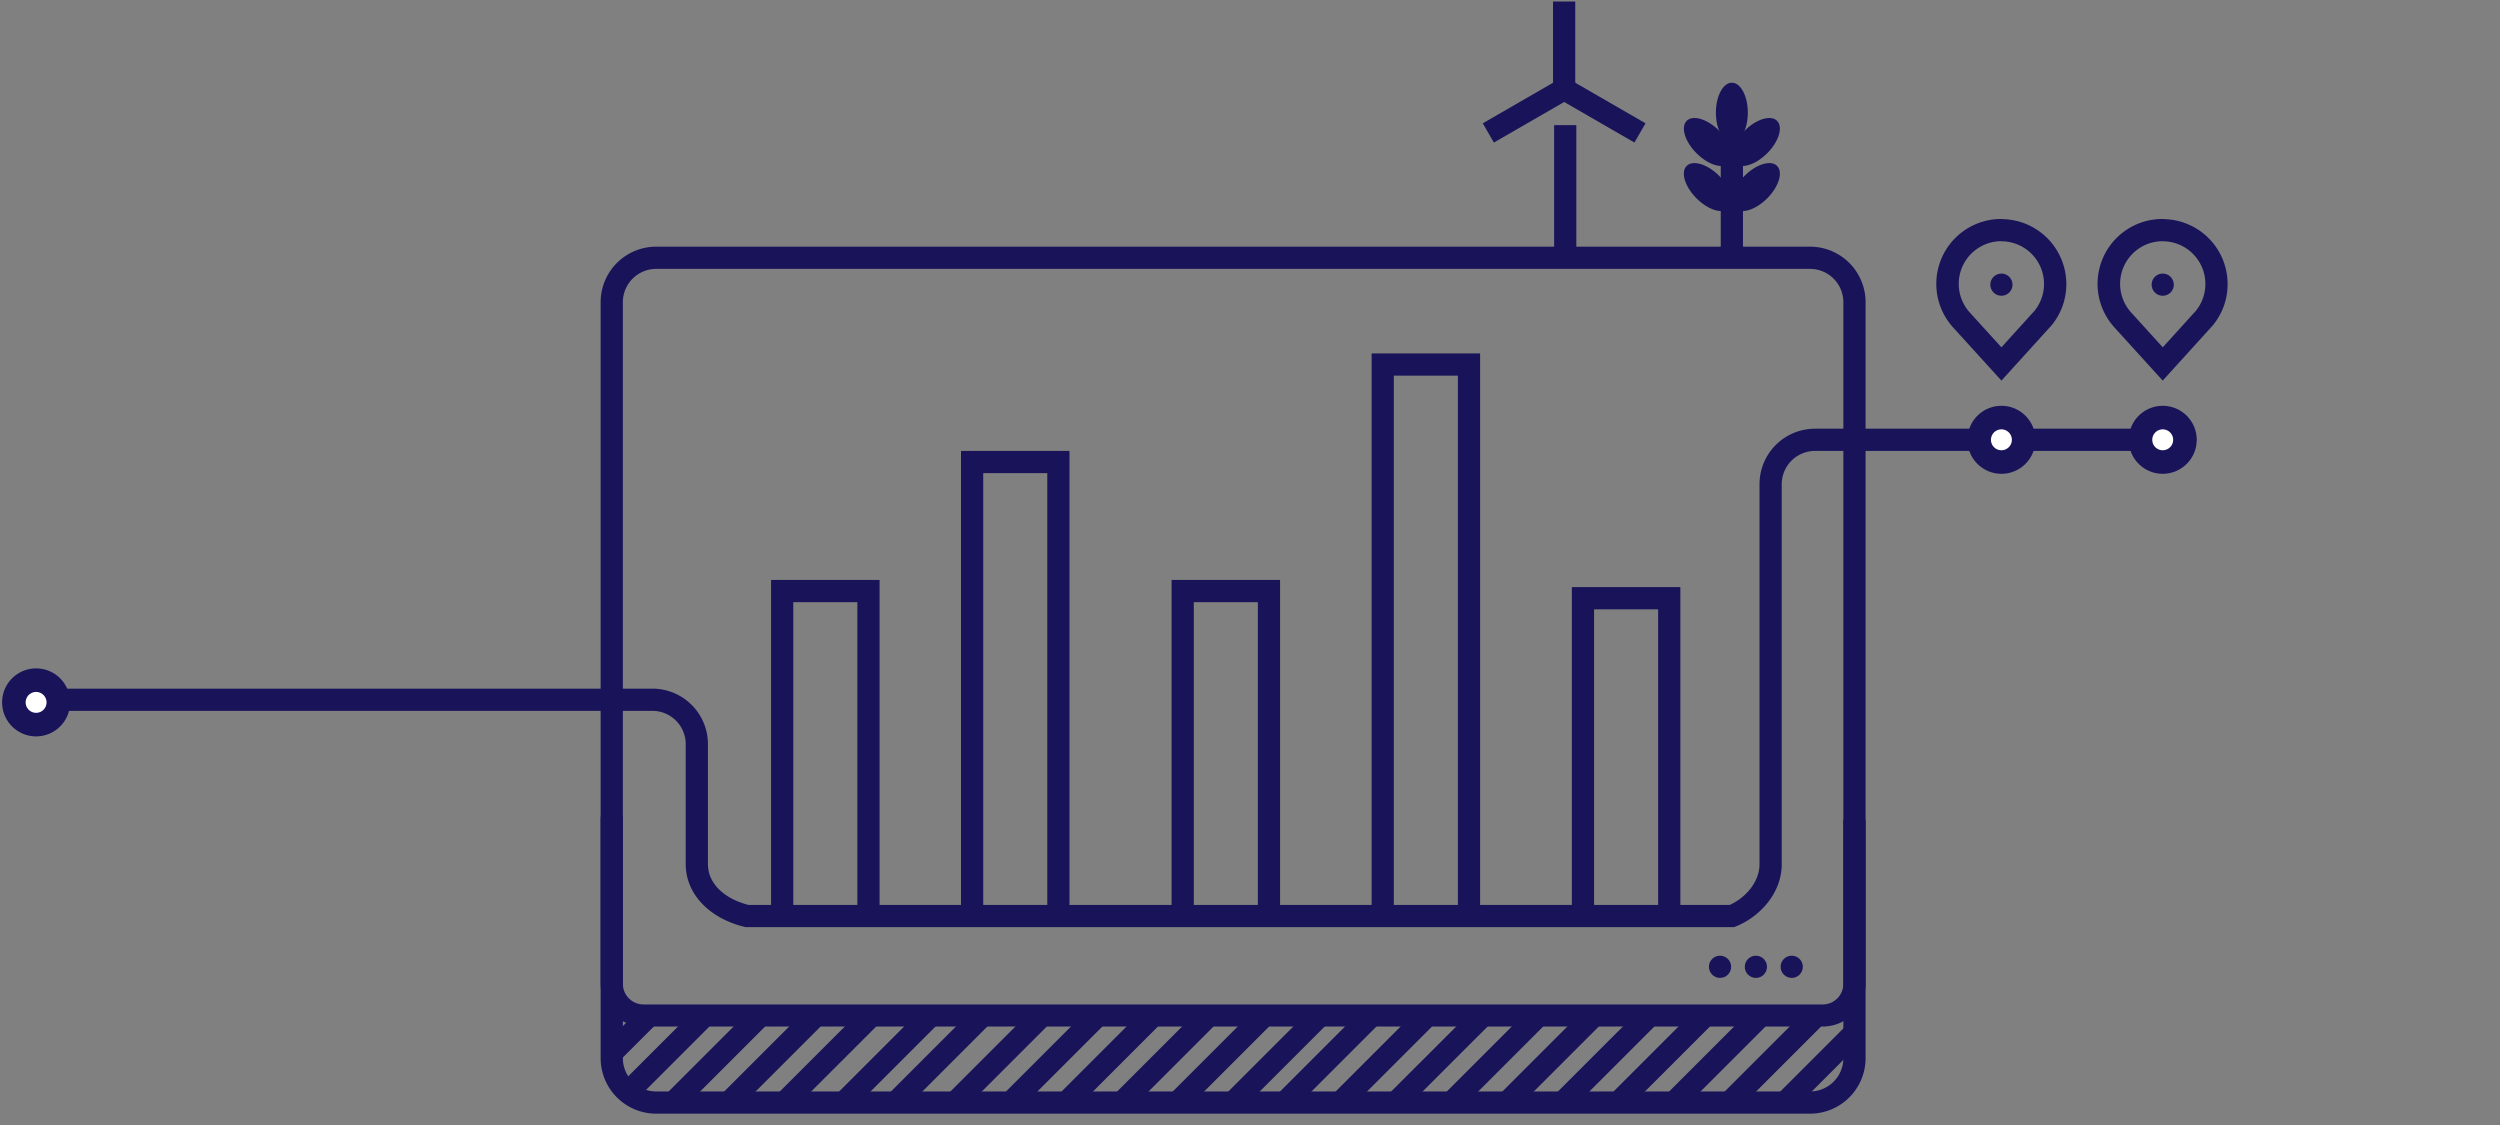 <?xml version="1.0" encoding="UTF-8"?> <svg xmlns="http://www.w3.org/2000/svg" viewBox="0 0 900 405"><rect x="0" y="0" width="900" height="405" fill="#808080" stroke="none"/><defs><style>.cls-1-a{fill:#19145a;}.cls-2{fill:#fff;}</style></defs><title>timeline_09_sm</title><g id="Artwork"><rect class="cls-1-a" x="619.47" y="48.17" width="8" height="41.67"></rect><ellipse class="cls-1-a" cx="614.83" cy="67.35" rx="5.75" ry="10.78" transform="translate(132.45 454.48) rotate(-45)"></ellipse><ellipse class="cls-1-a" cx="632.12" cy="67.35" rx="10.78" ry="5.75" transform="translate(137.52 466.7) rotate(-45)"></ellipse><ellipse class="cls-1-a" cx="614.83" cy="51.12" rx="5.75" ry="10.78" transform="translate(143.93 449.72) rotate(-45)"></ellipse><ellipse class="cls-1-a" cx="632.12" cy="51.12" rx="10.78" ry="5.75" transform="translate(148.99 461.95) rotate(-45)"></ellipse><ellipse class="cls-1-a" cx="623.47" cy="40.55" rx="5.75" ry="10.78"></ellipse><path class="cls-1-a" d="M651.61,400.92H236.23a20,20,0,0,1-20-20V108.8a20,20,0,0,1,20-20H651.61a20,20,0,0,1,20,20V380.92A20,20,0,0,1,651.61,400.92ZM236.23,96.8a12,12,0,0,0-12,12V380.92a12,12,0,0,0,12,12H651.61a12,12,0,0,0,12-12V108.8a12,12,0,0,0-12-12Z"></path><path class="cls-1-a" d="M656.16,369.56H231.68a15.47,15.47,0,0,1-15.45-15.45V294h8v60.16a7.46,7.46,0,0,0,7.45,7.45H656.16a7.46,7.46,0,0,0,7.45-7.45V295h8v59.13A15.47,15.47,0,0,1,656.16,369.56Z"></path><path class="cls-1-a" d="M221.23,362.32v1.37l.64-.64C221.24,362.61,221.23,362.32,221.23,362.32Z"></path><path class="cls-1-a" d="M228.51,365.1l-7.26,7.27a54.38,54.38,0,0,0,.87,10.44l16.46-16.46C234.22,366,231,365.55,228.51,365.1Z"></path><path class="cls-1-a" d="M246.76,366.87,224.53,389.1a15.69,15.69,0,0,0,5.82,5.49l27.38-27.38C253.63,367.14,250,367,246.76,366.87Z"></path><path class="cls-1-a" d="M267.42,367.29h-1.07L236.63,397a50.67,50.67,0,0,0,10,1.36l31.07-31.07Z"></path><polygon class="cls-1-a" points="286.36 367.29 255.17 398.47 266.49 398.47 297.67 367.29 286.36 367.29"></polygon><polygon class="cls-1-a" points="306.37 367.29 275.19 398.47 286.5 398.47 317.68 367.29 306.37 367.29"></polygon><polygon class="cls-1-a" points="327.74 367.29 296.55 398.47 307.87 398.47 339.05 367.29 327.74 367.29"></polygon><polygon class="cls-1-a" points="346.39 367.29 315.2 398.47 326.52 398.47 357.7 367.29 346.39 367.29"></polygon><polygon class="cls-1-a" points="367.79 367.29 336.61 398.47 347.92 398.47 379.1 367.29 367.79 367.29"></polygon><polygon class="cls-1-a" points="387.8 367.29 356.62 398.47 367.93 398.47 399.11 367.29 387.8 367.29"></polygon><polygon class="cls-1-a" points="407.81 367.29 376.63 398.47 387.94 398.47 419.12 367.29 407.81 367.29"></polygon><polygon class="cls-1-a" points="427.82 367.29 396.64 398.47 407.95 398.47 439.13 367.29 427.82 367.29"></polygon><polygon class="cls-1-a" points="447.83 367.29 416.65 398.47 427.96 398.47 459.14 367.29 447.83 367.29"></polygon><polygon class="cls-1-a" points="467.84 367.29 436.66 398.47 447.97 398.47 479.15 367.29 467.84 367.29"></polygon><polygon class="cls-1-a" points="486.46 367.29 455.28 398.47 466.59 398.47 497.77 367.29 486.46 367.29"></polygon><polygon class="cls-1-a" points="506.47 367.29 475.29 398.47 486.6 398.47 517.78 367.29 506.47 367.29"></polygon><polygon class="cls-1-a" points="526.48 367.29 495.3 398.47 506.61 398.47 537.8 367.29 526.48 367.29"></polygon><polygon class="cls-1-a" points="546.49 367.29 515.31 398.47 526.62 398.47 557.81 367.29 546.49 367.29"></polygon><polygon class="cls-1-a" points="566.5 367.29 535.32 398.47 546.63 398.47 577.82 367.29 566.5 367.29"></polygon><polygon class="cls-1-a" points="586.51 367.29 555.33 398.47 566.64 398.47 597.83 367.29 586.51 367.29"></polygon><polygon class="cls-1-a" points="606.52 367.29 575.34 398.47 586.65 398.47 617.84 367.29 606.52 367.29"></polygon><path class="cls-1-a" d="M633.68,367.29h-7.14l-31.19,31.18h11.31l31.25-31.24C636.55,367.27,635.15,367.29,633.68,367.29Z"></path><path class="cls-1-a" d="M647.22,366.61l-31.86,31.86h11.31l35-35A59.25,59.25,0,0,1,647.22,366.61Z"></path><path class="cls-1-a" d="M668.61,368.85v-3.62l-33.24,33.24H639a75.89,75.89,0,0,0,8.1-.4l21.39-21.39C668.61,374.19,668.61,371.57,668.61,368.85Z"></path><path class="cls-1-a" d="M666.1,387.76l-7.17,7.17A15.62,15.62,0,0,0,666.1,387.76Z"></path><circle class="cls-1-a" cx="645.02" cy="348.05" r="4"></circle><circle class="cls-1-a" cx="632.12" cy="348.05" r="4"></circle><circle class="cls-1-a" cx="619.21" cy="348.05" r="4"></circle><path class="cls-1-a" d="M624.25,333.77H268.44l-.47-.11c-12.82-3.14-21.11-12-21.11-22.55v-43.2a12,12,0,0,0-12-12H14.35v-8H234.86a20,20,0,0,1,20,20v43.2c0,6.74,5.56,12.32,14.56,14.66H622.69c5.44-2.41,10.73-8.07,10.73-14.66V174.33a20,20,0,0,1,20-20H778.58v8H653.42a12,12,0,0,0-12,12V311.11c0,10.92-8.54,19.26-16.47,22.38Z"></path><circle class="cls-2" cx="720.51" cy="158.33" r="8"></circle><path class="cls-1-a" d="M720.51,170.57a12.24,12.24,0,1,1,12.25-12.24A12.25,12.25,0,0,1,720.51,170.57Zm0-16a3.76,3.76,0,1,0,3.76,3.76A3.76,3.76,0,0,0,720.51,154.57Z"></path><circle class="cls-2" cx="13.02" cy="252.86" r="8"></circle><path class="cls-1-a" d="M13,265.1a12.24,12.24,0,1,1,12.24-12.24A12.25,12.25,0,0,1,13,265.1Zm0-16a3.76,3.76,0,1,0,3.76,3.76A3.77,3.77,0,0,0,13,249.1Z"></path><path class="cls-1-a" d="M720.51,86.87h.4a15.36,15.36,0,0,1,11.53,25l-11.93,13.16-11.36-12.5a15.36,15.36,0,0,1,11.36-25.7m0-8h0A23.36,23.36,0,0,0,703.23,118l11.36,12.5,5.93,6.52,5.92-6.53,11.93-13.15.14-.16.14-.17a23.13,23.13,0,0,0,5.22-14.12,23.39,23.39,0,0,0-22.75-24Z"></path><circle class="cls-2" cx="778.58" cy="158.33" r="8"></circle><path class="cls-1-a" d="M778.58,170.57a12.24,12.24,0,1,1,12.24-12.24A12.25,12.25,0,0,1,778.58,170.57Zm0-16a3.76,3.76,0,1,0,3.76,3.76A3.77,3.77,0,0,0,778.58,154.57Z"></path><path class="cls-1-a" d="M778.57,86.87H779a15.36,15.36,0,0,1,11.53,25l-11.93,13.16-11.36-12.5a15.36,15.36,0,0,1,11.35-25.7m0-8h0A23.35,23.35,0,0,0,761.3,118l11.36,12.5,5.92,6.52,5.92-6.53,11.93-13.15.15-.16.13-.17a23.13,23.13,0,0,0,5.22-14.12,23.38,23.38,0,0,0-22.75-24Z"></path><circle class="cls-1-a" cx="720.51" cy="102.48" r="4"></circle><circle class="cls-1-a" cx="778.58" cy="102.48" r="4"></circle><polygon class="cls-1-a" points="316.65 327.11 308.65 327.11 308.65 216.78 285.58 216.78 285.58 327.11 277.58 327.11 277.58 208.78 316.65 208.78 316.65 327.11"></polygon><polygon class="cls-1-a" points="385.02 327.11 377.02 327.11 377.02 170.33 353.96 170.33 353.96 327.11 345.96 327.11 345.96 162.33 385.02 162.33 385.02 327.11"></polygon><polygon class="cls-1-a" points="460.83 327.11 452.83 327.11 452.83 216.78 429.77 216.78 429.77 327.11 421.77 327.11 421.77 208.78 460.83 208.78 460.83 327.11"></polygon><polygon class="cls-1-a" points="532.84 327.11 524.84 327.11 524.84 135.23 501.78 135.23 501.78 327.11 493.78 327.11 493.78 127.23 532.84 127.23 532.84 327.11"></polygon><polygon class="cls-1-a" points="604.93 327.11 596.93 327.11 596.93 219.36 573.87 219.36 573.87 327.11 565.87 327.11 565.87 211.36 604.93 211.36 604.93 327.11"></polygon><rect class="cls-1-a" x="559.48" y="45.05" width="8" height="47.2"></rect><rect class="cls-1-a" x="559.09" y="0.55" width="8" height="31.53"></rect><rect class="cls-1-a" x="533.68" y="35.96" width="31.53" height="8" transform="translate(53.64 280.09) rotate(-30)"></rect><rect class="cls-1-a" x="572.74" y="24.2" width="8" height="31.53" transform="translate(253.76 519.46) rotate(-60)"></rect></g></svg> 